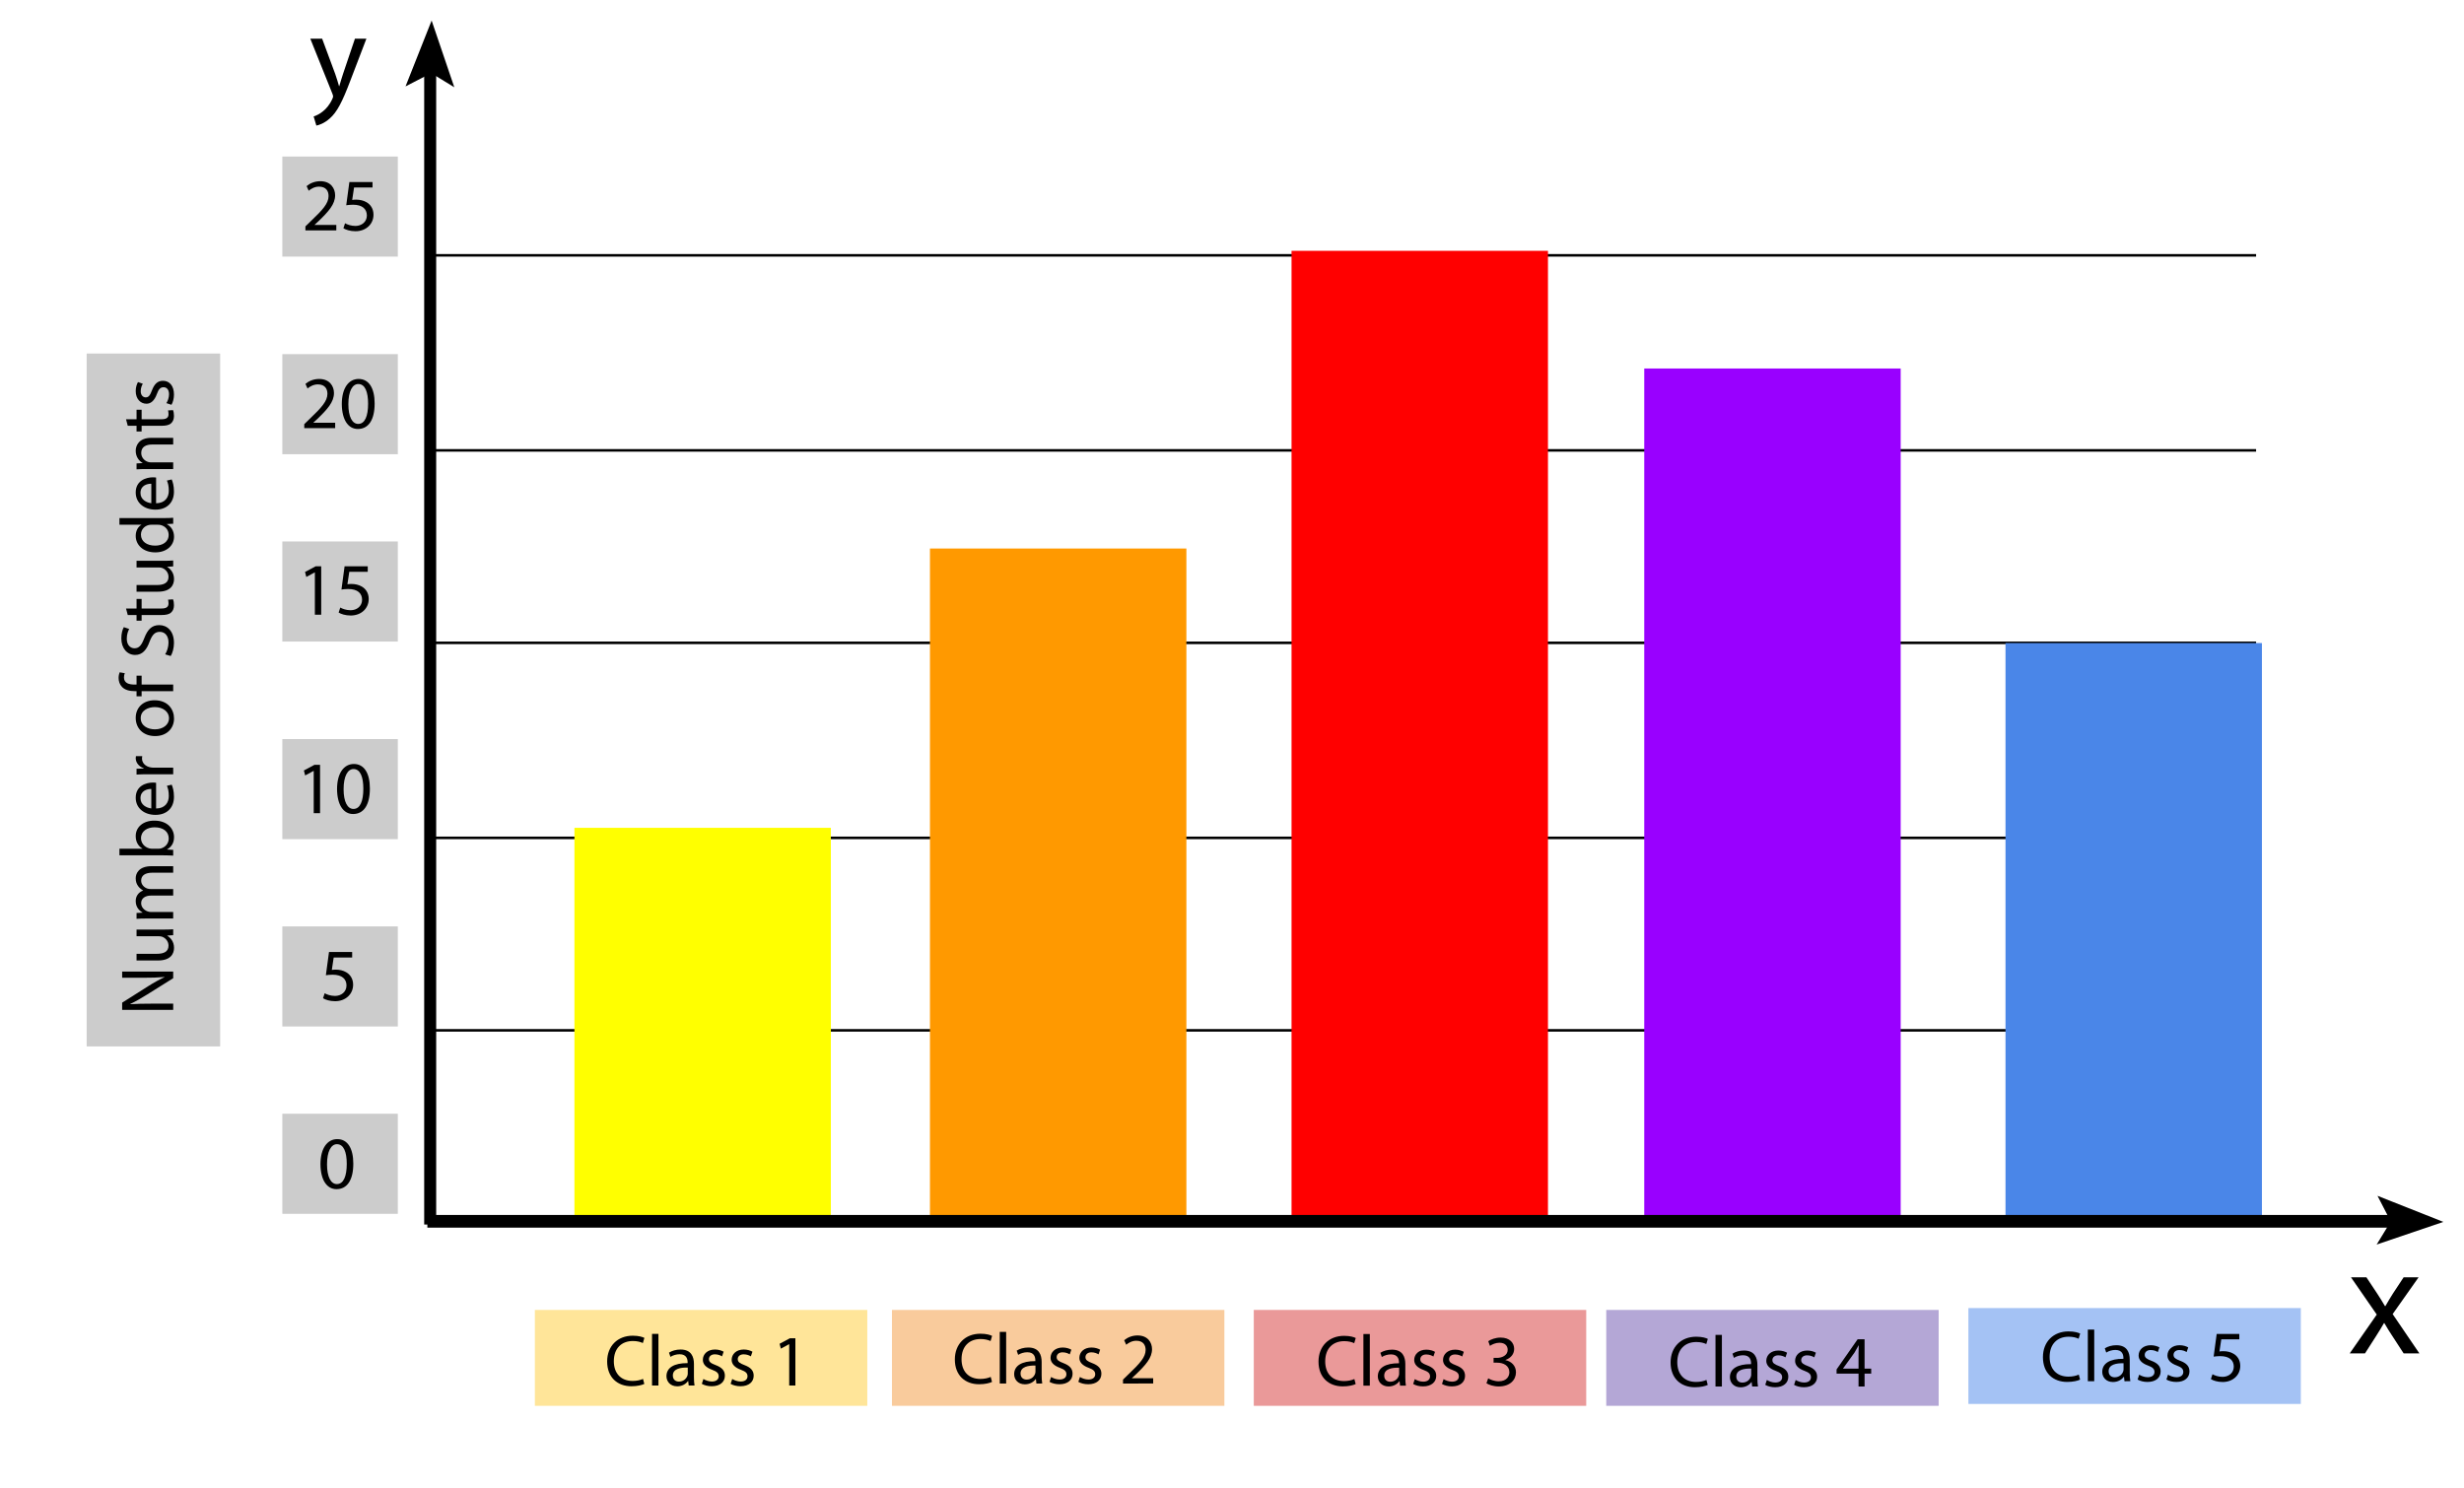 <?xml version="1.0" encoding="utf-8"?>
<!-- Generator: Adobe Illustrator 16.0.0, SVG Export Plug-In . SVG Version: 6.00 Build 0)  -->
<!DOCTYPE svg PUBLIC "-//W3C//DTD SVG 1.1//EN" "http://www.w3.org/Graphics/SVG/1.1/DTD/svg11.dtd">
<svg version="1.1" id="Layer_1" xmlns="http://www.w3.org/2000/svg" xmlns:xlink="http://www.w3.org/1999/xlink" x="0px" y="0px"
	 width="960px" height="580px" viewBox="0 0 960 580" enable-background="new 0 0 960 580" xml:space="preserve">
<rect id="main-bg" fill="#FFFFFF" width="960" height="580"/>
<g id="class1">
	<rect x="208.388" y="510.453" fill="#FFE599" width="129.519" height="37.363"/>
	<g>
		<path d="M251.032,539.28c-0.908,0.448-2.721,0.907-5.045,0.907c-5.383,0-9.435-3.401-9.435-9.663
			c0-5.979,4.052-10.032,9.974-10.032c2.381,0,3.88,0.511,4.533,0.852l-0.596,2.015c-0.934-0.455-2.267-0.797-3.852-0.797
			c-4.479,0-7.453,2.861-7.453,7.875c0,4.678,2.691,7.681,7.339,7.681c1.502,0,3.032-0.31,4.024-0.793L251.032,539.28z"/>
		<path d="M254.042,519.783h2.493v20.119h-2.493V519.783z"/>
		<path d="M268.328,539.902l-0.198-1.728h-0.086c-0.766,1.079-2.237,2.039-4.193,2.039c-2.776,0-4.193-1.954-4.193-3.938
			c0-3.314,2.947-5.13,8.244-5.102v-0.28c0-1.136-0.311-3.175-3.114-3.175c-1.276,0-2.607,0.396-3.572,1.02l-0.568-1.644
			c1.135-0.733,2.778-1.217,4.506-1.217c4.194,0,5.214,2.859,5.214,5.607v5.128c0,1.192,0.055,2.354,0.225,3.288L268.328,539.902
			L268.328,539.902z M267.959,532.905c-2.72-0.059-5.809,0.425-5.809,3.087c0,1.614,1.078,2.382,2.353,2.382
			c1.785,0,2.919-1.136,3.316-2.296c0.083-0.255,0.141-0.539,0.141-0.795L267.959,532.905L267.959,532.905z"/>
		<path d="M274.059,537.354c0.736,0.479,2.04,0.993,3.289,0.993c1.813,0,2.662-0.907,2.662-2.044c0-1.189-0.707-1.841-2.549-2.521
			c-2.466-0.878-3.625-2.238-3.625-3.881c0-2.211,1.782-4.023,4.731-4.023c1.385,0,2.606,0.396,3.37,0.849l-0.622,1.813
			c-0.538-0.338-1.53-0.794-2.807-0.794c-1.474,0-2.295,0.853-2.295,1.871c0,1.134,0.821,1.645,2.607,2.325
			c2.381,0.904,3.6,2.095,3.6,4.136c0,2.408-1.871,4.108-5.129,4.108c-1.502,0-2.891-0.369-3.854-0.933L274.059,537.354z"/>
		<path d="M285.286,537.354c0.735,0.479,2.039,0.993,3.287,0.993c1.814,0,2.663-0.907,2.663-2.044c0-1.189-0.708-1.841-2.549-2.521
			c-2.466-0.878-3.627-2.238-3.627-3.881c0-2.211,1.783-4.023,4.732-4.023c1.386,0,2.606,0.396,3.37,0.849l-0.624,1.813
			c-0.537-0.338-1.529-0.794-2.805-0.794c-1.474,0-2.296,0.853-2.296,1.871c0,1.134,0.822,1.645,2.607,2.325
			c2.381,0.904,3.599,2.095,3.599,4.136c0,2.408-1.871,4.108-5.13,4.108c-1.5,0-2.89-0.369-3.853-0.933L285.286,537.354z"/>
		<path d="M307.48,523.808h-0.055l-3.202,1.729l-0.483-1.898l4.024-2.152h2.124v18.417h-2.408V523.808z"/>
	</g>
</g>
<g id="class2">
	<rect x="347.514" y="510.453" fill="#F9CB9C" width="129.519" height="37.363"/>
	<g>
		<path d="M386.501,538.502c-0.908,0.452-2.722,0.908-5.044,0.908c-5.384,0-9.436-3.401-9.436-9.662
			c0-5.98,4.052-10.032,9.974-10.032c2.381,0,3.882,0.511,4.534,0.853l-0.595,2.009c-0.935-0.453-2.267-0.791-3.853-0.791
			c-4.478,0-7.452,2.86-7.452,7.877c0,4.674,2.691,7.676,7.339,7.676c1.502,0,3.031-0.311,4.023-0.793L386.501,538.502z"/>
		<path d="M389.512,519.008h2.495v20.118h-2.495V519.008z"/>
		<path d="M403.797,539.126l-0.199-1.729h-0.085c-0.765,1.079-2.236,2.04-4.192,2.04c-2.776,0-4.192-1.952-4.192-3.938
			c0-3.315,2.946-5.129,8.244-5.101v-0.282c0-1.136-0.31-3.175-3.115-3.175c-1.275,0-2.607,0.396-3.569,1.019l-0.568-1.643
			c1.133-0.735,2.775-1.219,4.506-1.219c4.193,0,5.212,2.86,5.212,5.608v5.13c0,1.189,0.058,2.354,0.228,3.288L403.797,539.126
			L403.797,539.126z M403.428,532.127c-2.721-0.059-5.809,0.426-5.809,3.087c0,1.617,1.078,2.381,2.354,2.381
			c1.785,0,2.918-1.131,3.315-2.294c0.083-0.254,0.141-0.54,0.141-0.793L403.428,532.127L403.428,532.127z"/>
		<path d="M409.528,536.575c0.736,0.48,2.042,0.992,3.288,0.992c1.813,0,2.662-0.907,2.662-2.041c0-1.19-0.707-1.842-2.549-2.522
			c-2.465-0.877-3.627-2.236-3.627-3.88c0-2.212,1.784-4.024,4.732-4.024c1.387,0,2.606,0.396,3.371,0.851l-0.623,1.813
			c-0.539-0.339-1.53-0.793-2.805-0.793c-1.476,0-2.297,0.853-2.297,1.872c0,1.131,0.821,1.643,2.608,2.323
			c2.379,0.904,3.597,2.097,3.597,4.137c0,2.409-1.868,4.109-5.129,4.109c-1.501,0-2.889-0.369-3.852-0.936L409.528,536.575z"/>
		<path d="M420.755,536.575c0.736,0.48,2.04,0.992,3.287,0.992c1.813,0,2.662-0.907,2.662-2.041c0-1.19-0.708-1.842-2.549-2.522
			c-2.466-0.877-3.625-2.236-3.625-3.88c0-2.212,1.784-4.024,4.73-4.024c1.39,0,2.606,0.396,3.373,0.851l-0.624,1.813
			c-0.539-0.339-1.529-0.793-2.805-0.793c-1.475,0-2.296,0.853-2.296,1.872c0,1.131,0.821,1.643,2.607,2.323
			c2.38,0.904,3.599,2.097,3.599,4.137c0,2.409-1.871,4.109-5.129,4.109c-1.5,0-2.891-0.369-3.854-0.936L420.755,536.575z"/>
		<path d="M437.537,539.126v-1.531l1.955-1.896c4.705-4.479,6.83-6.857,6.856-9.637c0-1.869-0.905-3.598-3.653-3.598
			c-1.672,0-3.061,0.85-3.91,1.559l-0.794-1.756c1.275-1.078,3.089-1.869,5.214-1.869c3.968,0,5.639,2.719,5.639,5.354
			c0,3.399-2.465,6.146-6.348,9.887l-1.473,1.362v0.056h8.272v2.069H437.537z"/>
	</g>
</g>
<g id="class3">
	<rect x="488.486" y="510.453" fill="#EA9999" width="129.52" height="37.363"/>
	<g>
		<path d="M528.188,539.333c-0.907,0.454-2.721,0.908-5.045,0.908c-5.383,0-9.436-3.399-9.436-9.661
			c0-5.98,4.053-10.033,9.973-10.033c2.384,0,3.884,0.509,4.533,0.852l-0.594,2.012c-0.936-0.452-2.268-0.792-3.854-0.792
			c-4.477,0-7.452,2.857-7.452,7.875c0,4.673,2.692,7.678,7.34,7.678c1.502,0,3.031-0.312,4.022-0.793L528.188,539.333z"/>
		<path d="M531.197,519.838h2.496v20.119h-2.496V519.838z"/>
		<path d="M545.484,539.957l-0.201-1.727h-0.084c-0.764,1.072-2.238,2.038-4.193,2.038c-2.774,0-4.192-1.958-4.192-3.938
			c0-3.315,2.946-5.128,8.243-5.103v-0.28c0-1.133-0.311-3.176-3.112-3.176c-1.277,0-2.609,0.396-3.572,1.021l-0.566-1.644
			c1.136-0.739,2.775-1.218,4.507-1.218c4.192,0,5.213,2.86,5.213,5.607v5.13c0,1.188,0.057,2.354,0.227,3.286h-2.268V539.957z
			 M545.115,532.961c-2.719-0.063-5.81,0.425-5.81,3.088c0,1.613,1.076,2.379,2.353,2.379c1.785,0,2.918-1.135,3.313-2.298
			c0.084-0.253,0.144-0.534,0.144-0.793V532.961z"/>
		<path d="M551.215,537.409c0.736,0.479,2.041,0.991,3.287,0.991c1.814,0,2.66-0.91,2.66-2.042c0-1.193-0.707-1.844-2.547-2.521
			c-2.465-0.877-3.627-2.238-3.627-3.88c0-2.212,1.785-4.024,4.731-4.024c1.388,0,2.605,0.396,3.369,0.851l-0.623,1.812
			c-0.537-0.342-1.528-0.794-2.805-0.794c-1.471,0-2.295,0.85-2.295,1.871c0,1.133,0.824,1.643,2.606,2.326
			c2.381,0.9,3.599,2.094,3.599,4.132c0,2.409-1.869,4.111-5.129,4.111c-1.5,0-2.892-0.367-3.854-0.938L551.215,537.409z"/>
		<path d="M562.439,537.409c0.737,0.479,2.041,0.991,3.289,0.991c1.813,0,2.661-0.91,2.661-2.042c0-1.193-0.709-1.844-2.549-2.521
			c-2.467-0.877-3.627-2.238-3.627-3.88c0-2.212,1.785-4.024,4.732-4.024c1.387,0,2.604,0.396,3.371,0.851l-0.625,1.812
			c-0.537-0.342-1.529-0.794-2.806-0.794c-1.473,0-2.295,0.85-2.295,1.871c0,1.133,0.822,1.643,2.607,2.326
			c2.379,0.9,3.598,2.094,3.598,4.132c0,2.409-1.869,4.111-5.129,4.111c-1.5,0-2.889-0.367-3.854-0.938L562.439,537.409z"/>
		<path d="M579.818,537.095c0.709,0.453,2.352,1.164,4.08,1.164c3.202,0,4.192-2.042,4.166-3.572
			c-0.029-2.578-2.354-3.682-4.761-3.682h-1.389v-1.869h1.389c1.814,0,4.107-0.938,4.107-3.12c0-1.472-0.935-2.778-3.229-2.778
			c-1.477,0-2.891,0.656-3.684,1.22l-0.65-1.813c0.961-0.706,2.83-1.417,4.814-1.417c3.627,0,5.271,2.152,5.271,4.395
			c0,1.898-1.135,3.515-3.401,4.337v0.054c2.268,0.453,4.108,2.154,4.108,4.73c0,2.947-2.297,5.526-6.713,5.526
			c-2.069,0-3.883-0.649-4.791-1.246L579.818,537.095z"/>
	</g>
</g>
<g id="class4">
	<rect x="625.811" y="510.453" fill="#B4A7D6" width="129.521" height="37.363"/>
	<g>
		<path d="M665.361,539.672c-0.906,0.453-2.722,0.905-5.045,0.905c-5.384,0-9.437-3.398-9.437-9.661
			c0-5.977,4.053-10.03,9.976-10.03c2.379,0,3.881,0.509,4.53,0.853l-0.594,2.01c-0.934-0.454-2.264-0.794-3.852-0.794
			c-4.478,0-7.453,2.861-7.453,7.877c0,4.675,2.69,7.68,7.338,7.68c1.506,0,3.033-0.313,4.024-0.794L665.361,539.672z"/>
		<path d="M668.375,520.176h2.492v20.12h-2.492V520.176z"/>
		<path d="M682.658,540.296l-0.199-1.729h-0.086c-0.762,1.075-2.238,2.04-4.193,2.04c-2.774,0-4.192-1.956-4.192-3.938
			c0-3.315,2.948-5.128,8.248-5.102v-0.282c0-1.133-0.312-3.176-3.117-3.176c-1.275,0-2.607,0.397-3.572,1.021l-0.565-1.642
			c1.135-0.735,2.776-1.219,4.504-1.219c4.192,0,5.215,2.859,5.215,5.609v5.127c0,1.19,0.059,2.354,0.227,3.289L682.658,540.296
			L682.658,540.296z M682.287,533.298c-2.719-0.058-5.805,0.424-5.805,3.087c0,1.617,1.073,2.379,2.348,2.379
			c1.785,0,2.922-1.132,3.318-2.295c0.086-0.253,0.139-0.536,0.139-0.792V533.298z"/>
		<path d="M688.389,537.745c0.736,0.479,2.039,0.992,3.287,0.992c1.816,0,2.664-0.907,2.664-2.04c0-1.192-0.709-1.844-2.551-2.524
			c-2.467-0.875-3.625-2.233-3.625-3.88c0-2.212,1.785-4.021,4.729-4.021c1.388,0,2.607,0.396,3.371,0.847l-0.625,1.814
			c-0.535-0.341-1.526-0.793-2.803-0.793c-1.475,0-2.295,0.85-2.295,1.869c0,1.133,0.82,1.645,2.604,2.324
			c2.382,0.907,3.601,2.097,3.601,4.136c0,2.409-1.869,4.108-5.131,4.108c-1.498,0-2.888-0.368-3.853-0.935L688.389,537.745z"/>
		<path d="M699.615,537.745c0.735,0.479,2.039,0.992,3.287,0.992c1.813,0,2.662-0.907,2.662-2.04c0-1.192-0.707-1.844-2.55-2.524
			c-2.465-0.875-3.627-2.233-3.627-3.88c0-2.212,1.787-4.021,4.732-4.021c1.389,0,2.606,0.396,3.371,0.847l-0.625,1.814
			c-0.535-0.341-1.527-0.793-2.804-0.793c-1.473,0-2.295,0.85-2.295,1.869c0,1.133,0.822,1.645,2.605,2.324
			c2.383,0.907,3.6,2.097,3.6,4.136c0,2.409-1.871,4.108-5.131,4.108c-1.5,0-2.889-0.368-3.852-0.935L699.615,537.745z"/>
		<path d="M724.105,540.296v-5.017h-8.558v-1.644l8.215-11.76h2.693v11.447h2.58v1.955h-2.58v5.017L724.105,540.296L724.105,540.296
			z M724.105,533.324v-6.149c0-0.964,0.026-1.925,0.084-2.889h-0.084c-0.564,1.078-1.019,1.872-1.529,2.722l-4.506,6.26v0.058
			L724.105,533.324L724.105,533.324z"/>
	</g>
</g>
<g id="class5">
	<rect x="766.91" y="509.725" fill="#A4C2F4" width="129.518" height="37.361"/>
	<g>
		<path d="M810.43,537.605c-0.908,0.45-2.721,0.905-5.045,0.905c-5.387,0-9.438-3.398-9.438-9.662
			c0-5.979,4.051-10.031,9.975-10.031c2.383,0,3.883,0.51,4.535,0.854l-0.598,2.012c-0.935-0.454-2.265-0.796-3.853-0.796
			c-4.477,0-7.451,2.86-7.451,7.877c0,4.676,2.693,7.678,7.338,7.678c1.503,0,3.031-0.312,4.023-0.794L810.43,537.605z"/>
		<path d="M813.441,518.11h2.491v20.117h-2.491V518.11z"/>
		<path d="M827.725,538.229l-0.196-1.729h-0.089c-0.766,1.079-2.235,2.04-4.19,2.04c-2.777,0-4.195-1.955-4.195-3.938
			c0-3.316,2.949-5.133,8.246-5.104v-0.28c0-1.138-0.311-3.176-3.115-3.176c-1.274,0-2.606,0.398-3.571,1.02l-0.566-1.641
			c1.135-0.738,2.775-1.219,4.506-1.219c4.193,0,5.213,2.858,5.213,5.606v5.13c0,1.189,0.06,2.354,0.229,3.288L827.725,538.229
			L827.725,538.229z M827.355,531.229c-2.722-0.057-5.808,0.426-5.808,3.089c0,1.615,1.074,2.382,2.349,2.382
			c1.788,0,2.922-1.132,3.317-2.295c0.084-0.253,0.142-0.539,0.142-0.793V531.229z"/>
		<path d="M833.457,535.677c0.736,0.481,2.041,0.994,3.287,0.994c1.811,0,2.662-0.907,2.662-2.043c0-1.188-0.707-1.84-2.552-2.521
			c-2.465-0.88-3.627-2.239-3.627-3.882c0-2.211,1.785-4.022,4.732-4.022c1.389,0,2.609,0.396,3.371,0.849l-0.623,1.813
			c-0.537-0.337-1.529-0.794-2.805-0.794c-1.474,0-2.294,0.853-2.294,1.873c0,1.132,0.82,1.643,2.604,2.323
			c2.383,0.904,3.6,2.097,3.6,4.137c0,2.407-1.868,4.107-5.129,4.107c-1.504,0-2.889-0.368-3.852-0.934L833.457,535.677z"/>
		<path d="M844.684,535.677c0.732,0.481,2.037,0.994,3.287,0.994c1.812,0,2.662-0.907,2.662-2.043c0-1.188-0.707-1.84-2.551-2.521
			c-2.465-0.88-3.627-2.239-3.627-3.882c0-2.211,1.787-4.022,4.734-4.022c1.389,0,2.606,0.396,3.368,0.849l-0.625,1.813
			c-0.534-0.337-1.526-0.794-2.803-0.794c-1.473,0-2.293,0.853-2.293,1.873c0,1.132,0.82,1.643,2.603,2.323
			c2.385,0.904,3.602,2.097,3.602,4.137c0,2.407-1.869,4.107-5.127,4.107c-1.506,0-2.891-0.368-3.854-0.934L844.684,535.677z"/>
		<path d="M872.461,521.906h-7.027l-0.707,4.732c0.423-0.058,0.818-0.111,1.5-0.111c1.419,0,2.834,0.31,3.968,0.99
			c1.444,0.819,2.635,2.409,2.635,4.732c0,3.598-2.861,6.288-6.855,6.288c-2.014,0-3.711-0.567-4.59-1.134l0.621-1.898
			c0.769,0.456,2.267,1.021,3.939,1.021c2.35,0,4.362-1.531,4.362-3.999c-0.028-2.376-1.619-4.075-5.299-4.075
			c-1.049,0-1.871,0.109-2.551,0.195l1.189-8.842h8.813L872.461,521.906L872.461,521.906z"/>
	</g>
</g>
<line fill="none" stroke="#000000" stroke-miterlimit="10" x1="169" y1="401.5" x2="879" y2="401.5"/>
<line fill="none" stroke="#000000" stroke-miterlimit="10" x1="169" y1="326.5" x2="879" y2="326.5"/>
<line fill="none" stroke="#000000" stroke-miterlimit="10" x1="169" y1="475.5" x2="879" y2="475.5"/>
<line fill="none" stroke="#000000" stroke-miterlimit="10" x1="169" y1="250.5" x2="879" y2="250.5"/>
<line fill="none" stroke="#000000" stroke-miterlimit="10" x1="169" y1="175.5" x2="879" y2="175.5"/>
<line fill="none" stroke="#000000" stroke-miterlimit="10" x1="169" y1="99.5" x2="879" y2="99.5"/>
<g id="num1">
	<rect x="110" y="434" fill="#CCCCCC" width="45" height="39"/>
	<g>
		<path d="M137.651,453.435c0,6.41-2.378,9.949-6.556,9.949c-3.684,0-6.18-3.452-6.238-9.689c0-6.323,2.728-9.806,6.557-9.806
			C135.388,443.889,137.651,447.427,137.651,453.435z M127.411,453.722c0,4.903,1.509,7.688,3.829,7.688
			c2.611,0,3.858-3.047,3.858-7.861c0-4.641-1.188-7.688-3.829-7.688C129.035,445.86,127.411,448.588,127.411,453.722z"/>
	</g>
</g>
<g id="num2">
	<rect x="110" y="361" fill="#CCCCCC" width="45" height="39"/>
	<g>
		<path d="M137.204,373.118h-7.195l-0.726,4.847c0.435-0.06,0.841-0.118,1.539-0.118c1.45,0,2.901,0.322,4.061,1.016
			c1.479,0.841,2.699,2.469,2.699,4.847c0,3.686-2.931,6.441-7.021,6.441c-2.061,0-3.801-0.581-4.7-1.163l0.638-1.941
			c0.783,0.463,2.321,1.045,4.032,1.045c2.409,0,4.468-1.567,4.468-4.093c-0.03-2.437-1.653-4.175-5.424-4.175
			c-1.074,0-1.916,0.112-2.612,0.202l1.219-9.053h9.023L137.204,373.118L137.204,373.118z"/>
	</g>
</g>
<g id="num3">
	<rect x="110" y="288" fill="#CCCCCC" width="45" height="39"/>
	<g>
		<path d="M122.228,300.404h-0.057l-3.279,1.771l-0.493-1.941l4.12-2.205h2.176v18.854h-2.466L122.228,300.404L122.228,300.404z"/>
		<path d="M144.11,307.251c0,6.413-2.378,9.953-6.557,9.953c-3.683,0-6.18-3.455-6.237-9.689c0-6.326,2.727-9.809,6.556-9.809
			C141.846,297.706,144.11,301.246,144.11,307.251z M133.87,307.542c0,4.904,1.508,7.688,3.829,7.688
			c2.611,0,3.859-3.048,3.859-7.862c0-4.64-1.189-7.688-3.83-7.688C135.492,299.68,133.87,302.407,133.87,307.542z"/>
	</g>
</g>
<g id="num4">
	<rect x="110" y="211" fill="#CCCCCC" width="45" height="39"/>
	<g>
		<path d="M122.678,223.055h-0.059l-3.279,1.771l-0.492-1.944l4.119-2.205h2.177v18.857h-2.466V223.055z"/>
		<path d="M143.282,222.822h-7.195l-0.726,4.846c0.435-0.059,0.841-0.115,1.538-0.115c1.451,0,2.901,0.318,4.062,1.014
			c1.479,0.842,2.697,2.466,2.697,4.845c0,3.687-2.929,6.44-7.021,6.44c-2.06,0-3.801-0.58-4.7-1.159l0.639-1.944
			c0.783,0.464,2.321,1.044,4.031,1.044c2.409,0,4.469-1.565,4.469-4.09c-0.03-2.437-1.654-4.177-5.425-4.177
			c-1.074,0-1.916,0.115-2.611,0.202l1.218-9.052h9.022v2.146H143.282z"/>
	</g>
</g>
<g id="num5">
	<rect x="110" y="138" fill="#CCCCCC" width="45" height="39"/>
	<g>
		<path d="M118.543,166.846v-1.566l2.001-1.944c4.817-4.584,6.993-7.021,7.021-9.862c0-1.916-0.929-3.686-3.742-3.686
			c-1.712,0-3.133,0.869-4.004,1.596l-0.813-1.799c1.306-1.103,3.163-1.916,5.338-1.916c4.063,0,5.773,2.787,5.773,5.483
			c0,3.481-2.523,6.296-6.499,10.126l-1.508,1.393v0.059h8.472v2.117L118.543,166.846L118.543,166.846z"/>
		<path d="M145.965,157.214c0,6.412-2.377,9.95-6.556,9.95c-3.684,0-6.18-3.452-6.238-9.689c0-6.324,2.727-9.807,6.556-9.807
			C143.702,147.668,145.965,151.209,145.965,157.214z M135.726,157.504c0,4.902,1.508,7.688,3.829,7.688
			c2.611,0,3.858-3.046,3.858-7.86c0-4.642-1.189-7.688-3.828-7.688C137.35,149.643,135.726,152.369,135.726,157.504z"/>
	</g>
</g>
<g id="num6">
	<rect x="110" y="61" fill="#CCCCCC" width="45" height="39"/>
	<g>
		<path d="M118.992,89.785v-1.567l2.002-1.943c4.816-4.583,6.992-7.021,7.02-9.864c0-1.914-0.929-3.684-3.742-3.684
			c-1.713,0-3.133,0.87-4.003,1.596l-0.813-1.799c1.306-1.103,3.162-1.915,5.338-1.915c4.063,0,5.773,2.785,5.773,5.483
			c0,3.481-2.523,6.295-6.498,10.124l-1.51,1.394v0.057h8.472v2.119L118.992,89.785L118.992,89.785z"/>
		<path d="M145.139,73.074h-7.195l-0.725,4.846c0.434-0.061,0.84-0.117,1.537-0.117c1.451,0,2.901,0.32,4.063,1.017
			c1.479,0.841,2.697,2.466,2.697,4.845c0,3.684-2.931,6.44-7.021,6.44c-2.06,0-3.801-0.582-4.7-1.16L134.433,87
			c0.783,0.463,2.322,1.045,4.033,1.045c2.409,0,4.468-1.567,4.468-4.092c-0.029-2.437-1.653-4.178-5.425-4.178
			c-1.073,0-1.914,0.117-2.611,0.204l1.219-9.053h9.022V73.074z"/>
	</g>
</g>
<rect id="bar1" x="223.809" y="322.584" fill="#FFFF00" width="99.904" height="153.579"/>
<rect id="bar2" x="362.32" y="213.745" fill="#FF9900" width="99.906" height="262.418"/>
<rect id="bar3" x="503.199" y="97.742" fill="#FF0000" width="99.904" height="378.421"/>
<rect id="bar4" x="640.617" y="143.596" fill="#9900FF" width="99.906" height="332.567"/>
<rect id="bar5" x="781.367" y="250.586" fill="#4A86E8" width="99.901" height="225.799"/>
<g id="num">
	<rect x="33.771" y="137.766" fill="#CCCCCC" width="52" height="270"/>
	<g>
		<path d="M67.48,393.521H47.594v-2.803l10.062-6.373c2.33-1.477,4.426-2.627,6.461-3.57l-0.029-0.059
			c-2.654,0.236-5.074,0.295-8.174,0.295h-8.319v-2.42H67.48v2.596l-10.091,6.314c-2.213,1.387-4.485,2.715-6.639,3.717l0.029,0.09
			c2.508-0.148,4.898-0.207,8.203-0.207h8.497L67.48,393.521L67.48,393.521z"/>
		<path d="M63.585,362.236c1.476,0,2.773-0.029,3.895-0.119v2.301l-2.331,0.148v0.059c1.15,0.68,2.655,2.184,2.655,4.723
			c0,2.24-1.238,4.926-6.255,4.926H53.2v-2.596h7.908c2.713,0,4.543-0.826,4.543-3.188c0-1.742-1.21-2.951-2.361-3.422
			c-0.383-0.148-0.855-0.236-1.327-0.236h-8.762v-2.596H63.585z"/>
		<path d="M57.064,357.92c-1.476,0-2.685,0.029-3.864,0.117v-2.271l2.301-0.117v-0.09c-1.357-0.795-2.625-2.125-2.625-4.484
			c0-1.947,1.18-3.422,2.861-4.043v-0.059c-0.797-0.441-1.416-1.002-1.858-1.594c-0.649-0.854-1.003-1.799-1.003-3.156
			c0-1.889,1.238-4.691,6.195-4.691h8.409v2.537h-8.085c-2.743,0-4.396,1.004-4.396,3.098c0,1.477,1.092,2.627,2.361,3.068
			c0.354,0.119,0.826,0.207,1.299,0.207h8.821v2.539h-8.557c-2.271,0-3.925,1.002-3.925,2.979c0,1.623,1.299,2.805,2.598,3.217
			c0.383,0.146,0.825,0.207,1.269,0.207h8.615v2.537H57.064L57.064,357.92z"/>
		<path d="M67.48,333.416c-0.974-0.059-2.419-0.117-3.688-0.117h-17.26v-2.566h8.969v-0.059c-1.594-0.916-2.625-2.568-2.625-4.869
			c0-3.541,2.95-6.049,7.287-6.021c5.104,0,7.642,3.217,7.642,6.404c0,2.064-0.796,3.717-2.685,4.781v0.088l2.36,0.117V333.416z
			 M61.756,330.732c0.324,0,0.648-0.059,0.943-0.119c1.8-0.502,3.039-2.006,3.039-3.895c0-2.713-2.213-4.336-5.488-4.336
			c-2.861,0-5.311,1.475-5.311,4.248c0,1.771,1.21,3.422,3.188,3.953c0.294,0.059,0.648,0.146,1.062,0.146h2.567V330.732z"/>
		<path d="M60.813,315.057c3.511-0.059,4.956-2.299,4.956-4.896c0-1.857-0.324-2.98-0.737-3.953l1.859-0.443
			c0.413,0.916,0.886,2.479,0.886,4.752c0,4.395-2.893,7.021-7.201,7.021c-4.307,0-7.699-2.539-7.699-6.697
			c0-4.662,4.101-5.902,6.727-5.902c0.531,0,0.944,0.059,1.21,0.088L60.813,315.057L60.813,315.057z M58.953,307.443
			c-1.65-0.029-4.219,0.68-4.219,3.6c0,2.627,2.42,3.777,4.219,3.984V307.443z"/>
		<path d="M57.655,301.713c-1.682,0-3.128,0.029-4.455,0.117v-2.27l2.803-0.09v-0.117c-1.918-0.648-3.127-2.213-3.127-3.953
			c0-0.295,0.028-0.502,0.088-0.74h2.449c-0.059,0.268-0.09,0.533-0.09,0.885c0,1.83,1.389,3.129,3.336,3.482
			c0.354,0.059,0.766,0.119,1.209,0.119h7.612v2.566H57.655z"/>
		<path d="M60.223,272.879c5.28,0,7.582,3.658,7.582,7.109c0,3.867-2.833,6.845-7.347,6.845c-4.779,0-7.582-3.127-7.582-7.08
			C52.875,275.651,55.854,272.879,60.223,272.879z M60.37,284.209c3.128,0,5.488-1.8,5.488-4.337c0-2.479-2.331-4.338-5.548-4.338
			c-2.419,0-5.486,1.209-5.486,4.278C54.823,282.879,57.655,284.209,60.37,284.209z"/>
		<path d="M67.48,269.329H55.177v2.006h-1.976v-2.006h-0.679c-2.007,0-3.835-0.443-4.986-1.653
			c-0.944-0.973-1.329-2.271-1.329-3.481c0-0.914,0.207-1.711,0.414-2.212l2.007,0.354c-0.178,0.383-0.325,0.914-0.325,1.651
			c0,2.213,1.947,2.774,4.131,2.774h0.768v-3.453h1.977v3.453H67.48V269.329z"/>
		<path d="M64.353,254.981c0.709-1.151,1.299-2.833,1.299-4.603c0-2.626-1.387-4.16-3.395-4.16c-1.857,0-2.92,1.062-3.953,3.747
			c-1.15,3.246-2.832,5.251-5.635,5.251c-3.098,0-5.399-2.566-5.399-6.431c0-2.036,0.472-3.511,0.974-4.396l2.094,0.708
			c-0.354,0.649-0.943,1.976-0.943,3.777c0,2.713,1.623,3.747,2.98,3.747c1.857,0,2.773-1.209,3.835-3.953
			c1.299-3.364,2.921-5.075,5.843-5.075c3.068,0,5.725,2.271,5.725,6.963c0,1.917-0.562,4.012-1.27,5.074L64.353,254.981z"/>
		<path d="M49.099,237.122h4.102v-3.718h1.977v3.718h7.7c1.771,0,2.774-0.501,2.774-1.947c0-0.678-0.09-1.179-0.178-1.504
			l1.947-0.119c0.207,0.502,0.355,1.298,0.355,2.301c0,1.21-0.385,2.184-1.092,2.804c-0.768,0.738-2.037,1.003-3.719,1.003h-7.789
			v2.212h-1.975v-2.212h-3.422L49.099,237.122z"/>
		<path d="M63.585,218.53c1.476,0,2.773-0.029,3.895-0.118v2.302l-2.331,0.148v0.059c1.15,0.679,2.655,2.183,2.655,4.721
			c0,2.242-1.238,4.928-6.255,4.928H53.2v-2.597h7.908c2.713,0,4.543-0.826,4.543-3.187c0-1.74-1.21-2.95-2.361-3.422
			c-0.383-0.147-0.855-0.235-1.327-0.235h-8.762v-2.597h10.385V218.53z"/>
		<path d="M46.533,201.88h17.26c1.27,0,2.715-0.03,3.688-0.118v2.331l-2.479,0.118v0.059c1.593,0.797,2.803,2.538,2.803,4.869
			c0,3.452-2.921,6.108-7.258,6.108c-4.751,0.029-7.671-2.921-7.671-6.402c0-2.184,1.031-3.659,2.183-4.309v-0.059h-8.526V201.88z
			 M59.013,204.475c-0.325,0-0.768,0.03-1.092,0.119c-1.652,0.383-3.01,1.8-3.01,3.747c0,2.685,2.359,4.279,5.518,4.279
			c2.892,0,5.281-1.417,5.281-4.22c0-1.741-1.15-3.333-3.098-3.806c-0.355-0.089-0.708-0.119-1.121-0.119H59.013z"/>
		<path d="M60.813,196.117c3.511-0.059,4.956-2.3,4.956-4.897c0-1.858-0.324-2.98-0.737-3.953l1.859-0.443
			c0.413,0.916,0.886,2.479,0.886,4.751c0,4.396-2.893,7.022-7.201,7.022c-4.307,0-7.699-2.538-7.699-6.698
			c0-4.662,4.101-5.901,6.727-5.901c0.531,0,0.944,0.06,1.21,0.089L60.813,196.117L60.813,196.117z M58.953,188.505
			c-1.65-0.029-4.219,0.679-4.219,3.6c0,2.626,2.42,3.777,4.219,3.983V188.505z"/>
		<path d="M57.064,182.774c-1.476,0-2.685,0.03-3.864,0.118v-2.301l2.36-0.148v-0.059c-1.357-0.708-2.685-2.361-2.685-4.721
			c0-1.976,1.18-5.045,6.076-5.045h8.528v2.597h-8.232c-2.302,0-4.219,0.855-4.219,3.305c0,1.71,1.21,3.039,2.655,3.481
			c0.324,0.118,0.768,0.176,1.209,0.176h8.587v2.597H57.064z"/>
		<path d="M49.099,163.379h4.102v-3.718h1.977v3.718h7.7c1.771,0,2.774-0.501,2.774-1.947c0-0.679-0.09-1.18-0.178-1.504
			l1.947-0.119c0.207,0.502,0.355,1.299,0.355,2.302c0,1.209-0.385,2.184-1.092,2.804c-0.768,0.737-2.037,1.003-3.719,1.003h-7.789
			v2.213h-1.975v-2.213h-3.422L49.099,163.379z"/>
		<path d="M64.825,157.09c0.503-0.768,1.033-2.125,1.033-3.423c0-1.889-0.944-2.772-2.124-2.772c-1.239,0-1.918,0.737-2.625,2.655
			c-0.916,2.567-2.332,3.776-4.044,3.776c-2.3,0-4.188-1.858-4.188-4.927c0-1.445,0.412-2.715,0.884-3.511l1.888,0.65
			c-0.353,0.56-0.824,1.593-0.824,2.92c0,1.535,0.885,2.391,1.947,2.391c1.18,0,1.71-0.855,2.419-2.715
			c0.944-2.478,2.184-3.747,4.308-3.747c2.508,0,4.279,1.947,4.279,5.341c0,1.563-0.385,3.009-0.975,4.012L64.825,157.09z"/>
	</g>
</g>
<line fill="none" stroke="#000000" stroke-width="4.672" stroke-miterlimit="10" x1="167.606" y1="24.104" x2="167.606" y2="477.167"/>
<line fill="none" stroke="#000000" stroke-width="4.941" stroke-miterlimit="10" x1="943.067" y1="475.913" x2="166.5" y2="475.913"/>
<polygon points="158,33.667 168.167,8 177,34 168,28.5 "/>
<polygon points="926.295,465.979 951.961,476.146 925.961,484.979 931.461,475.979 "/>
<g>
	<path d="M921.968,497.729l4.232,6.372c1.098,1.658,2.021,3.189,2.999,4.842h0.185c0.979-1.776,1.962-3.309,2.945-4.901l4.162-6.313
		h5.828l-10.115,14.343l10.419,15.322h-6.132l-4.347-6.685c-1.163-1.716-2.146-3.367-3.189-5.144h-0.12
		c-0.984,1.776-2.026,3.368-3.129,5.144l-4.286,6.685h-5.949l10.54-15.138l-10.052-14.527H921.968z"/>
</g>
<g>
	<path d="M125.512,15.084l5.091,13.731c0.528,1.536,1.105,3.363,1.488,4.754h0.095c0.433-1.392,0.914-3.166,1.49-4.848l4.61-13.638
		h4.465l-6.338,16.566c-3.026,7.973-5.091,12.051-7.973,14.549c-2.064,1.827-4.129,2.545-5.185,2.737l-1.057-3.554
		c1.057-0.337,2.45-1.008,3.699-2.064c1.151-0.911,2.592-2.545,3.552-4.705c0.191-0.433,0.336-0.771,0.336-1.008
		c0-0.243-0.096-0.579-0.288-1.106l-8.596-21.416H125.512z"/>
</g>
</svg>
